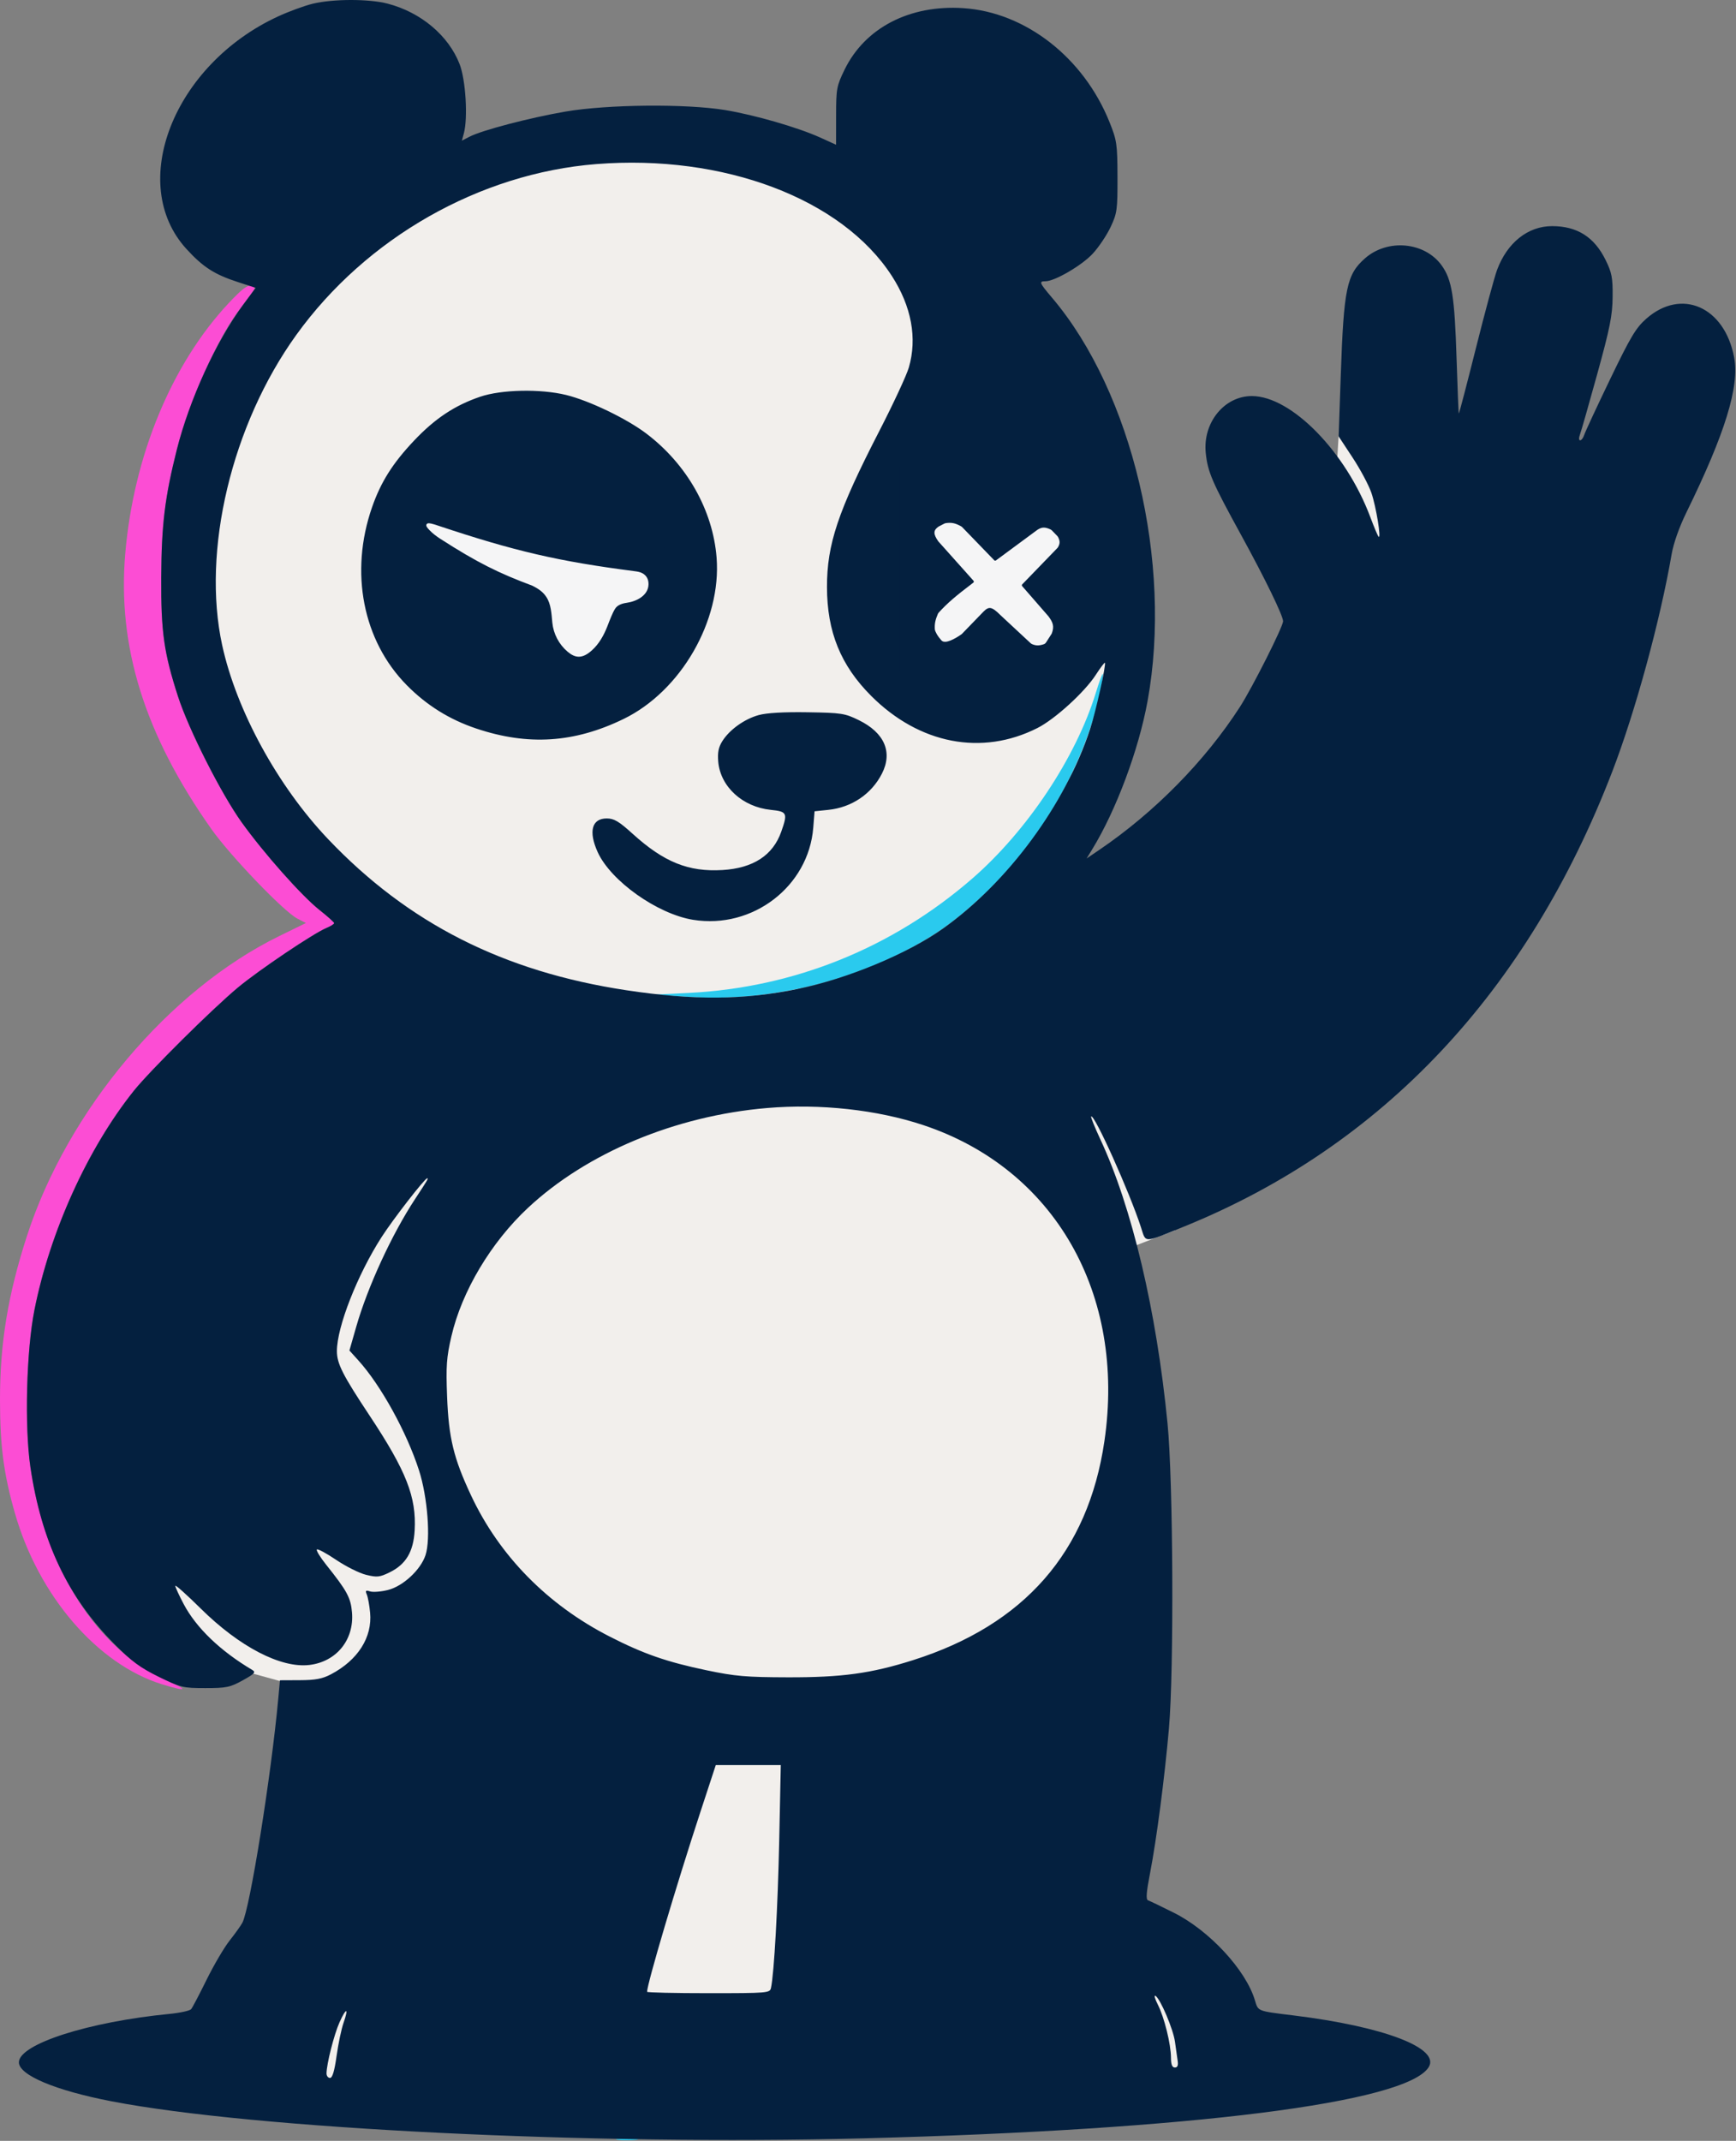 <svg width="666" height="821" viewBox="0 0 666 821" fill="none" xmlns="http://www.w3.org/2000/svg">
<rect x="0" y="0" width="666" height="821" fill="#808080" stroke="none"/>
<path d="M529.75 212.362L512.75 180.362L513.539 167.362L513.75 166.362L535.25 194.362L529.75 212.362Z" fill="#F2EFEC"/>
<rect x="432.25" y="758.862" width="32" height="39" fill="#F2EFEC"/>
<rect x="227.25" y="648.862" width="109" height="151" fill="#F2EFEC"/>
<rect x="116.25" y="758.862" width="32" height="39" fill="#F2EFEC"/>
<path d="M413.75 408.362L450.75 471.862L433.75 478.362L426.75 476.862L413.75 408.362Z" fill="#F2EFEC"/>
<path d="M75.25 629.362L63.75 601.862L116.25 524.862L145.75 449.862H172.25L156.75 490.362L172.25 574.862L145.75 649.362L111.75 645.862L97.25 641.862L75.25 629.362Z" fill="#F2EFEC"/>
<ellipse cx="247.75" cy="220.862" rx="183.5" ry="167" fill="#F2EFEC"/>
<ellipse cx="294.25" cy="531.862" rx="146" ry="128" fill="#F2EFEC"/>
<path fill-rule="evenodd" clip-rule="evenodd" d="M420.396 265.696C412.779 290.509 394.038 318.661 372.972 336.939C342.282 363.567 304.602 378.761 264.281 380.768L250.75 381.442L263.499 382.272C290.675 384.042 318.251 378.584 343.75 366.389C356.615 360.236 365.73 353.974 376.57 343.843C399.349 322.552 416.395 292.942 422.228 264.533C422.886 261.327 423.273 258.552 423.087 258.366C422.902 258.181 421.691 261.479 420.396 265.696ZM236.978 820.584C238.753 820.805 241.903 820.808 243.978 820.592C246.052 820.375 244.6 820.195 240.75 820.19C236.9 820.186 235.202 820.363 236.978 820.584Z" fill="#2ACAEE"/>
<path fill-rule="evenodd" clip-rule="evenodd" d="M87.743 116.229C65.861 139.575 51.305 174.748 48.068 212.097C44.962 247.953 55.461 281.629 81.043 317.862C88.364 328.231 108.849 349.569 114.081 352.274L117.356 353.968L107.18 358.944C64.758 379.69 25.908 425.849 10.324 474.024C3.029 496.572 -0.025 515.163 0 536.862C0.021 554.705 1.409 565.219 5.742 580.362C14.784 611.955 37.36 638.201 62.105 645.888C71.792 648.897 72.641 648.226 63.948 644.432C37.4 632.841 17.386 601.526 11.667 562.627C9.373 547.025 10.12 517.883 13.211 502.362C19.195 472.317 33.622 440.499 51.299 418.362C57.34 410.796 81.353 386.977 91.25 378.733C99.286 372.039 120.253 357.932 125.229 355.871C126.891 355.182 128.225 354.336 128.194 353.991C128.163 353.645 125.655 351.401 122.619 349.004C115.792 343.613 101.338 327.347 92.726 315.362C84.9 304.473 72.398 279.778 68.307 267.132C62.87 250.321 61.74 242.306 61.853 221.362C61.962 201.154 63.238 190.726 67.846 172.405C72.139 155.333 82.872 130.94 90.854 120.112C92.172 118.325 94.386 115.342 95.775 113.485C98.178 110.271 98.206 110.084 96.364 109.602C94.928 109.227 92.703 110.937 87.743 116.229Z" fill="#FC4DD4"/>
<path fill-rule="evenodd" clip-rule="evenodd" d="M119.97 1.429C116.791 2.199 110.788 4.401 106.63 6.322C66.627 24.805 48.657 70.451 71.531 95.479C77.867 102.412 82.265 105.246 91.173 108.138L98.086 110.383L93.277 116.872C82.908 130.866 72.67 153.221 67.846 172.405C63.238 190.726 61.962 201.154 61.853 221.362C61.74 242.306 62.87 250.321 68.307 267.132C72.398 279.778 84.9 304.473 92.726 315.362C101.338 327.347 115.792 343.613 122.619 349.004C125.655 351.401 128.163 353.645 128.194 353.991C128.225 354.336 126.891 355.182 125.229 355.871C120.253 357.932 99.286 372.039 91.25 378.733C81.353 386.977 57.34 410.796 51.299 418.362C33.622 440.499 19.195 472.317 13.211 502.362C10.12 517.883 9.373 547.025 11.667 562.627C15.854 591.106 26.059 612.59 43.917 630.523C50.482 637.116 53.816 639.571 60.917 643.043C69.338 647.161 70.169 647.362 78.75 647.362C86.862 647.362 88.28 647.069 93.119 644.388C97.711 641.845 98.238 641.266 96.759 640.388C84.554 633.146 75.321 624.291 70.5 615.206C68.712 611.838 67.25 608.661 67.25 608.145C67.25 607.63 71.637 611.547 77 616.848C91.841 631.521 107.722 639.773 118.658 638.493C129.055 637.277 135.911 628.851 135.041 618.361C134.574 612.721 133.164 610.114 125.16 600.094C122.845 597.197 121.228 594.551 121.565 594.214C121.902 593.876 125.232 595.665 128.964 598.189C132.696 600.712 137.869 603.295 140.46 603.928C144.63 604.947 145.661 604.839 149.46 602.985C155.721 599.93 158.615 595.089 159.078 586.897C159.801 574.111 155.877 564.117 141.787 542.862C131.44 527.253 129.25 522.933 129.25 518.132C129.25 508.872 137.128 488.792 146.421 474.362C150.89 467.423 162.971 451.862 163.89 451.862C164.435 451.862 164.168 452.317 159.206 459.862C150.297 473.41 141.061 493.459 136.656 508.816L134.051 517.899L137.508 521.726C146.133 531.272 156.028 549.21 160.752 563.862C164.028 574.02 165.272 590.237 163.246 596.374C161.385 602.014 154.637 608.275 148.851 609.732C146.218 610.395 143.138 610.644 142.006 610.284C140.287 609.739 140.077 609.939 140.729 611.497C141.159 612.523 141.726 615.64 141.989 618.425C142.88 627.872 137.324 636.622 126.972 642.073C123.697 643.798 121.03 644.304 115.078 644.329L107.405 644.362L106.761 651.362C104.025 681.07 95.884 731.882 92.986 737.341C92.408 738.429 90.214 741.497 88.11 744.158C86.007 746.819 82.029 753.579 79.271 759.179C76.513 764.78 73.846 769.862 73.343 770.474C72.84 771.086 69.126 771.907 65.09 772.3C33.915 775.332 7.25 783.899 7.25 790.881C7.25 795.779 21.239 801.665 42.741 805.814C97.469 816.376 226.817 822.743 331.4 820.023C457.087 816.755 539.584 806.367 548.096 792.736C552.648 785.448 530.961 777.147 496.25 772.892C482.223 771.172 482.718 771.366 481.427 767.058C477.948 755.448 463.935 740.32 450.368 733.528C445.566 731.125 441.103 728.979 440.45 728.76C439.564 728.463 439.761 725.784 441.225 718.232C443.697 705.484 446.802 681.697 448.453 662.862C450.416 640.462 450.08 567.885 447.912 545.862C443.645 502.519 434.288 462.957 422.155 436.954C419.997 432.33 418.402 428.376 418.611 428.168C419.777 427.002 433.357 457.189 437.721 470.65C439.713 476.793 438.373 476.82 454.389 470.314C530.433 439.422 586.023 380.345 618.541 295.862C627.38 272.896 636.934 237.925 641.311 212.509C642.028 208.345 644.242 202.085 646.954 196.554C661.88 166.114 667.397 148.185 665.278 137.008C661.601 117.618 645.061 110.354 631.589 122.213C627.601 125.723 625.552 129.149 617.693 145.454C612.623 155.972 608.169 165.541 607.795 166.72C607.421 167.898 606.707 168.862 606.207 168.862C605.682 168.862 605.656 167.914 606.145 166.612C606.61 165.374 609.6 154.912 612.788 143.362C617.642 125.779 618.599 120.979 618.668 113.862C618.739 106.497 618.379 104.607 615.975 99.712C611.646 90.896 605.053 86.721 595.46 86.72C586.164 86.719 578.219 93.044 574.317 103.553C573.335 106.198 569.683 119.714 566.201 133.589C562.719 147.464 559.777 158.714 559.664 158.589C559.55 158.464 559.167 149.137 558.813 137.862C558.052 113.63 557.033 107.243 553.05 101.744C546.54 92.758 532.338 91.456 523.686 99.053C516.629 105.249 515.528 110.548 514.375 143.862L513.561 167.362L518.918 175.493C521.865 179.965 525.105 186.04 526.119 188.993C527.924 194.247 529.998 206.904 528.875 205.807C528.563 205.502 527.138 202.127 525.708 198.307C516.361 173.334 495.471 151.959 480.338 151.884C469.703 151.831 461.363 162.099 462.58 173.747C463.343 181.043 464.958 184.782 476.201 205.273C485.323 221.899 492.254 236.139 492.245 238.237C492.237 240.309 480.426 263.74 475.683 271.094C462.305 291.837 443.006 311.456 421.806 325.865L416.863 329.224L418.967 325.793C428.187 310.756 436.826 287.651 440.252 268.862C449.896 215.981 434.371 150.414 403.63 114.203C398.707 108.404 398.49 107.862 401.09 107.862C404.645 107.862 415.088 101.761 419.237 97.26C421.543 94.759 424.626 90.158 426.09 87.037C428.567 81.752 428.747 80.433 428.711 67.862C428.675 55.227 428.48 53.881 425.661 46.852C415.725 22.071 393.41 4.682 369.542 3.122C348.981 1.778 331.84 10.658 324.018 26.707C320.959 32.982 320.773 33.994 320.762 44.435L320.75 55.508L314.624 52.731C306.115 48.874 289.556 44.087 278.25 42.215C263.282 39.737 233.056 40.021 216.94 42.791C203.252 45.144 184.939 49.937 180.125 52.427L177.191 53.944L177.949 51.153C179.554 45.239 178.665 30.641 176.333 24.615C172.084 13.638 161.476 4.719 148.715 1.395C141.519 -0.479 127.78 -0.463 119.97 1.429ZM228.75 62.924C183.953 66.471 140.459 91.235 113.658 128.455C88.878 162.866 77.334 211.217 85.244 247.462C90.705 272.486 106.54 301.453 125.871 321.785C156.583 354.084 193.146 372.609 240.25 379.737C266.176 383.66 285.237 383.51 306.25 379.218C324.934 375.401 348.43 365.631 361.75 356.14C386.68 338.375 408.674 308.561 418.184 279.639C420.37 272.991 424.453 254.732 423.881 254.16C423.719 253.997 422.148 256.083 420.391 258.794C416.078 265.45 404.729 275.787 397.99 279.196C376.676 289.98 352.69 285.348 334.233 266.882C322.527 255.171 317.296 242.313 317.265 225.177C317.235 208.735 321.452 196.149 337.305 165.362C342.686 154.912 347.8 143.918 348.669 140.93C351.945 129.676 349.676 117.473 342.141 105.815C323.011 76.217 277.635 59.053 228.75 62.924ZM184.192 152.149C174.453 155.47 166.912 160.47 158.908 168.915C150.661 177.616 146.101 184.84 142.723 194.551C134.062 219.457 139.194 245.705 156.063 262.767C163.71 270.502 172.401 275.92 182.716 279.383C202.586 286.053 220.362 284.897 239.25 275.706C261.242 265.006 276.81 238.011 274.916 213.862C273.487 195.648 263.532 178.067 247.969 166.272C240.389 160.527 226.056 153.633 217.186 151.466C207.321 149.056 192.358 149.366 184.192 152.149ZM391.242 206.37L381.789 215.863L372.753 206.865L363.718 197.868L358.987 202.599L354.256 207.33L363.414 216.527L372.572 225.723L363.743 235.341L354.915 244.959L359.832 249.343L364.75 253.727L373.772 244.137L382.794 234.546L391.512 243.951L400.229 253.357L404.98 248.606L409.73 243.856L400.496 234.621L391.261 225.387L400.765 215.846L410.27 206.306L405.483 201.591L400.696 196.877L391.242 206.37ZM291.071 274.221C285.573 275.743 279.876 279.827 277.109 284.228C275.651 286.547 275.244 288.591 275.545 292.087C276.371 301.681 284.842 309.448 295.703 310.569C301.991 311.218 302.253 311.768 299.711 318.972C296.52 328.018 288.953 332.942 277.165 333.647C264.133 334.425 254.709 330.626 242.719 319.76C237.426 314.964 235.567 313.862 232.765 313.862C227.044 313.862 225.7 318.849 229.289 326.759C234.322 337.851 252.222 350.542 265.933 352.739C288.739 356.392 310.189 339.953 311.996 317.435L312.503 311.116L317.749 310.574C326.74 309.646 334.349 304.509 338.351 296.665C342.537 288.458 339.324 281.01 329.521 276.196C324.112 273.54 322.871 273.348 309.75 273.144C300.705 273.002 294.094 273.384 291.071 274.221ZM294.25 424.912C259.071 427.904 225.117 442.094 202.481 463.264C188.315 476.512 177.155 495.243 173.181 512.437C171.299 520.583 171.069 523.81 171.527 535.631C172.141 551.454 174.029 559.229 180.72 573.485C191.587 596.634 210.035 615.414 233.875 627.593C246.89 634.242 255.775 637.331 271.099 640.537C282.066 642.83 286.212 643.188 302.25 643.228C323.003 643.279 334.145 641.754 350.25 636.655C392.968 623.132 417.44 595.166 423.686 552.734C432.013 496.161 404.565 448.229 354.25 431.476C336.506 425.568 314.654 423.177 294.25 424.912ZM268.782 694.612C259.411 723.166 248.25 760.794 248.25 763.828C248.25 764.122 258.845 764.362 271.794 764.362C294.524 764.362 295.353 764.293 295.776 762.362C296.981 756.869 298.405 731.344 298.942 705.612L299.542 676.862H287.074H274.606L268.782 694.612ZM444.181 768.726C446.66 773.585 449.215 783.89 449.235 789.112C449.246 791.744 449.69 792.862 450.725 792.862C451.771 792.862 452.076 792.062 451.772 790.112C451.537 788.599 451.088 785.416 450.774 783.038C450.143 778.264 445.186 766.558 443.301 765.393C442.642 764.986 443.038 766.486 444.181 768.726ZM130.252 775.529C128.176 780.164 125.304 791.449 125.267 795.112C125.258 796.074 125.857 796.862 126.598 796.862C127.53 796.862 128.313 794.246 129.132 788.394C129.783 783.737 130.981 778.041 131.794 775.738C133.866 769.864 132.851 769.727 130.252 775.529Z" fill="#04203F"/>
<path d="M170.271 194.469C165.757 192.475 165.467 192.978 167.381 195.333C168.497 196.706 169.819 197.902 171.217 198.986C185.913 210.384 198.023 218.048 211.25 224.362C217.762 227.471 218.62 228.123 217.839 228.544C214.586 230.297 214.426 234.254 214.459 237.949C214.499 242.505 216.446 246.732 219.324 250.264C220.923 252.226 222.387 253.428 224.088 253.634C230.787 254.446 236.791 246.543 237.115 239.802C237.194 238.158 236.795 236.181 235.75 233.362L234.75 230.862L240.156 231.133C247.312 231.492 258.374 225.844 252.613 221.583C251.769 220.958 250.552 220.65 249.526 220.424C218.666 213.619 200.984 207.844 170.271 194.469Z" fill="#F2EFEC" stroke="#F2EFEC"/>
<rect x="345.25" y="178.862" width="69" height="79" fill="#04203F"/>
<path d="M360.34 202.361C358.646 203.543 358.463 204.537 360.34 207.261L373.843 222.374C374.233 222.811 374.164 223.489 373.697 223.842C366.699 229.136 363.732 231.732 360.455 235.308C360.379 235.392 360.317 235.488 360.273 235.592C359.293 237.923 359.007 239.251 359.141 241.368C359.149 241.495 359.183 241.618 359.237 241.732C359.752 242.82 359.932 243.39 361.525 245.234C362.573 246.447 366.126 244.563 368.565 242.837C368.615 242.802 368.661 242.762 368.703 242.719L376.939 234.21C379.245 231.851 380.762 232.123 384.053 235.435L395.787 246.345C395.869 246.421 395.962 246.483 396.064 246.526C397.511 247.139 398.52 247.161 400.327 246.57C400.538 246.5 400.719 246.358 400.839 246.17L402.966 242.874C403.005 242.815 403.038 242.75 403.062 242.683C403.969 240.208 403.492 238.894 401.839 236.66L391.771 225.103C391.43 224.711 391.445 224.123 391.806 223.75L405.311 209.798C405.367 209.74 405.417 209.675 405.456 209.605C406.128 208.417 406.23 207.646 405.461 206.16C405.418 206.077 405.363 206.002 405.299 205.935L403.15 203.716C403.067 203.63 402.969 203.559 402.86 203.509C400.856 202.581 399.841 202.592 398.282 203.586L382.386 215.316C381.983 215.613 381.422 215.567 381.074 215.207L368.742 202.466C368.674 202.396 368.596 202.336 368.51 202.289C366.403 201.126 365.126 200.799 362.876 201.112C362.767 201.127 362.661 201.162 362.564 201.212L360.34 202.361Z" fill="#F5F5F6" stroke="#F5F5F6"/>
<ellipse cx="211.529" cy="215.408" rx="57.875" ry="35" transform="rotate(33.974 211.529 215.408)" fill="#04203F"/>
<path d="M167.827 202.021C163.574 200.577 163.264 201.015 165.095 202.931C166.317 204.21 167.748 205.28 169.236 206.237C183.374 215.334 191.684 219.397 204.412 224.141C207.041 225.459 208.726 226.687 210.036 228.692C211.92 231.574 212.053 235.285 212.39 238.711C212.807 242.936 214.866 246.831 218.111 249.568C220.97 251.98 223.348 252.045 226.68 249.081C229.411 246.652 231.223 243.38 232.552 239.975C233.589 237.317 234.473 234.934 235.532 233.218C236.526 231.606 238.409 230.954 240.284 230.689C244.098 230.151 248.182 227.986 248.294 224.136C248.34 222.585 247.808 221.235 246.397 220.367C245.483 219.805 244.377 219.662 243.311 219.525L243.258 219.518C214.2 215.767 197.343 211.869 167.827 202.021Z" fill="#F5F5F6" stroke="#F5F5F6"/>
</svg>
